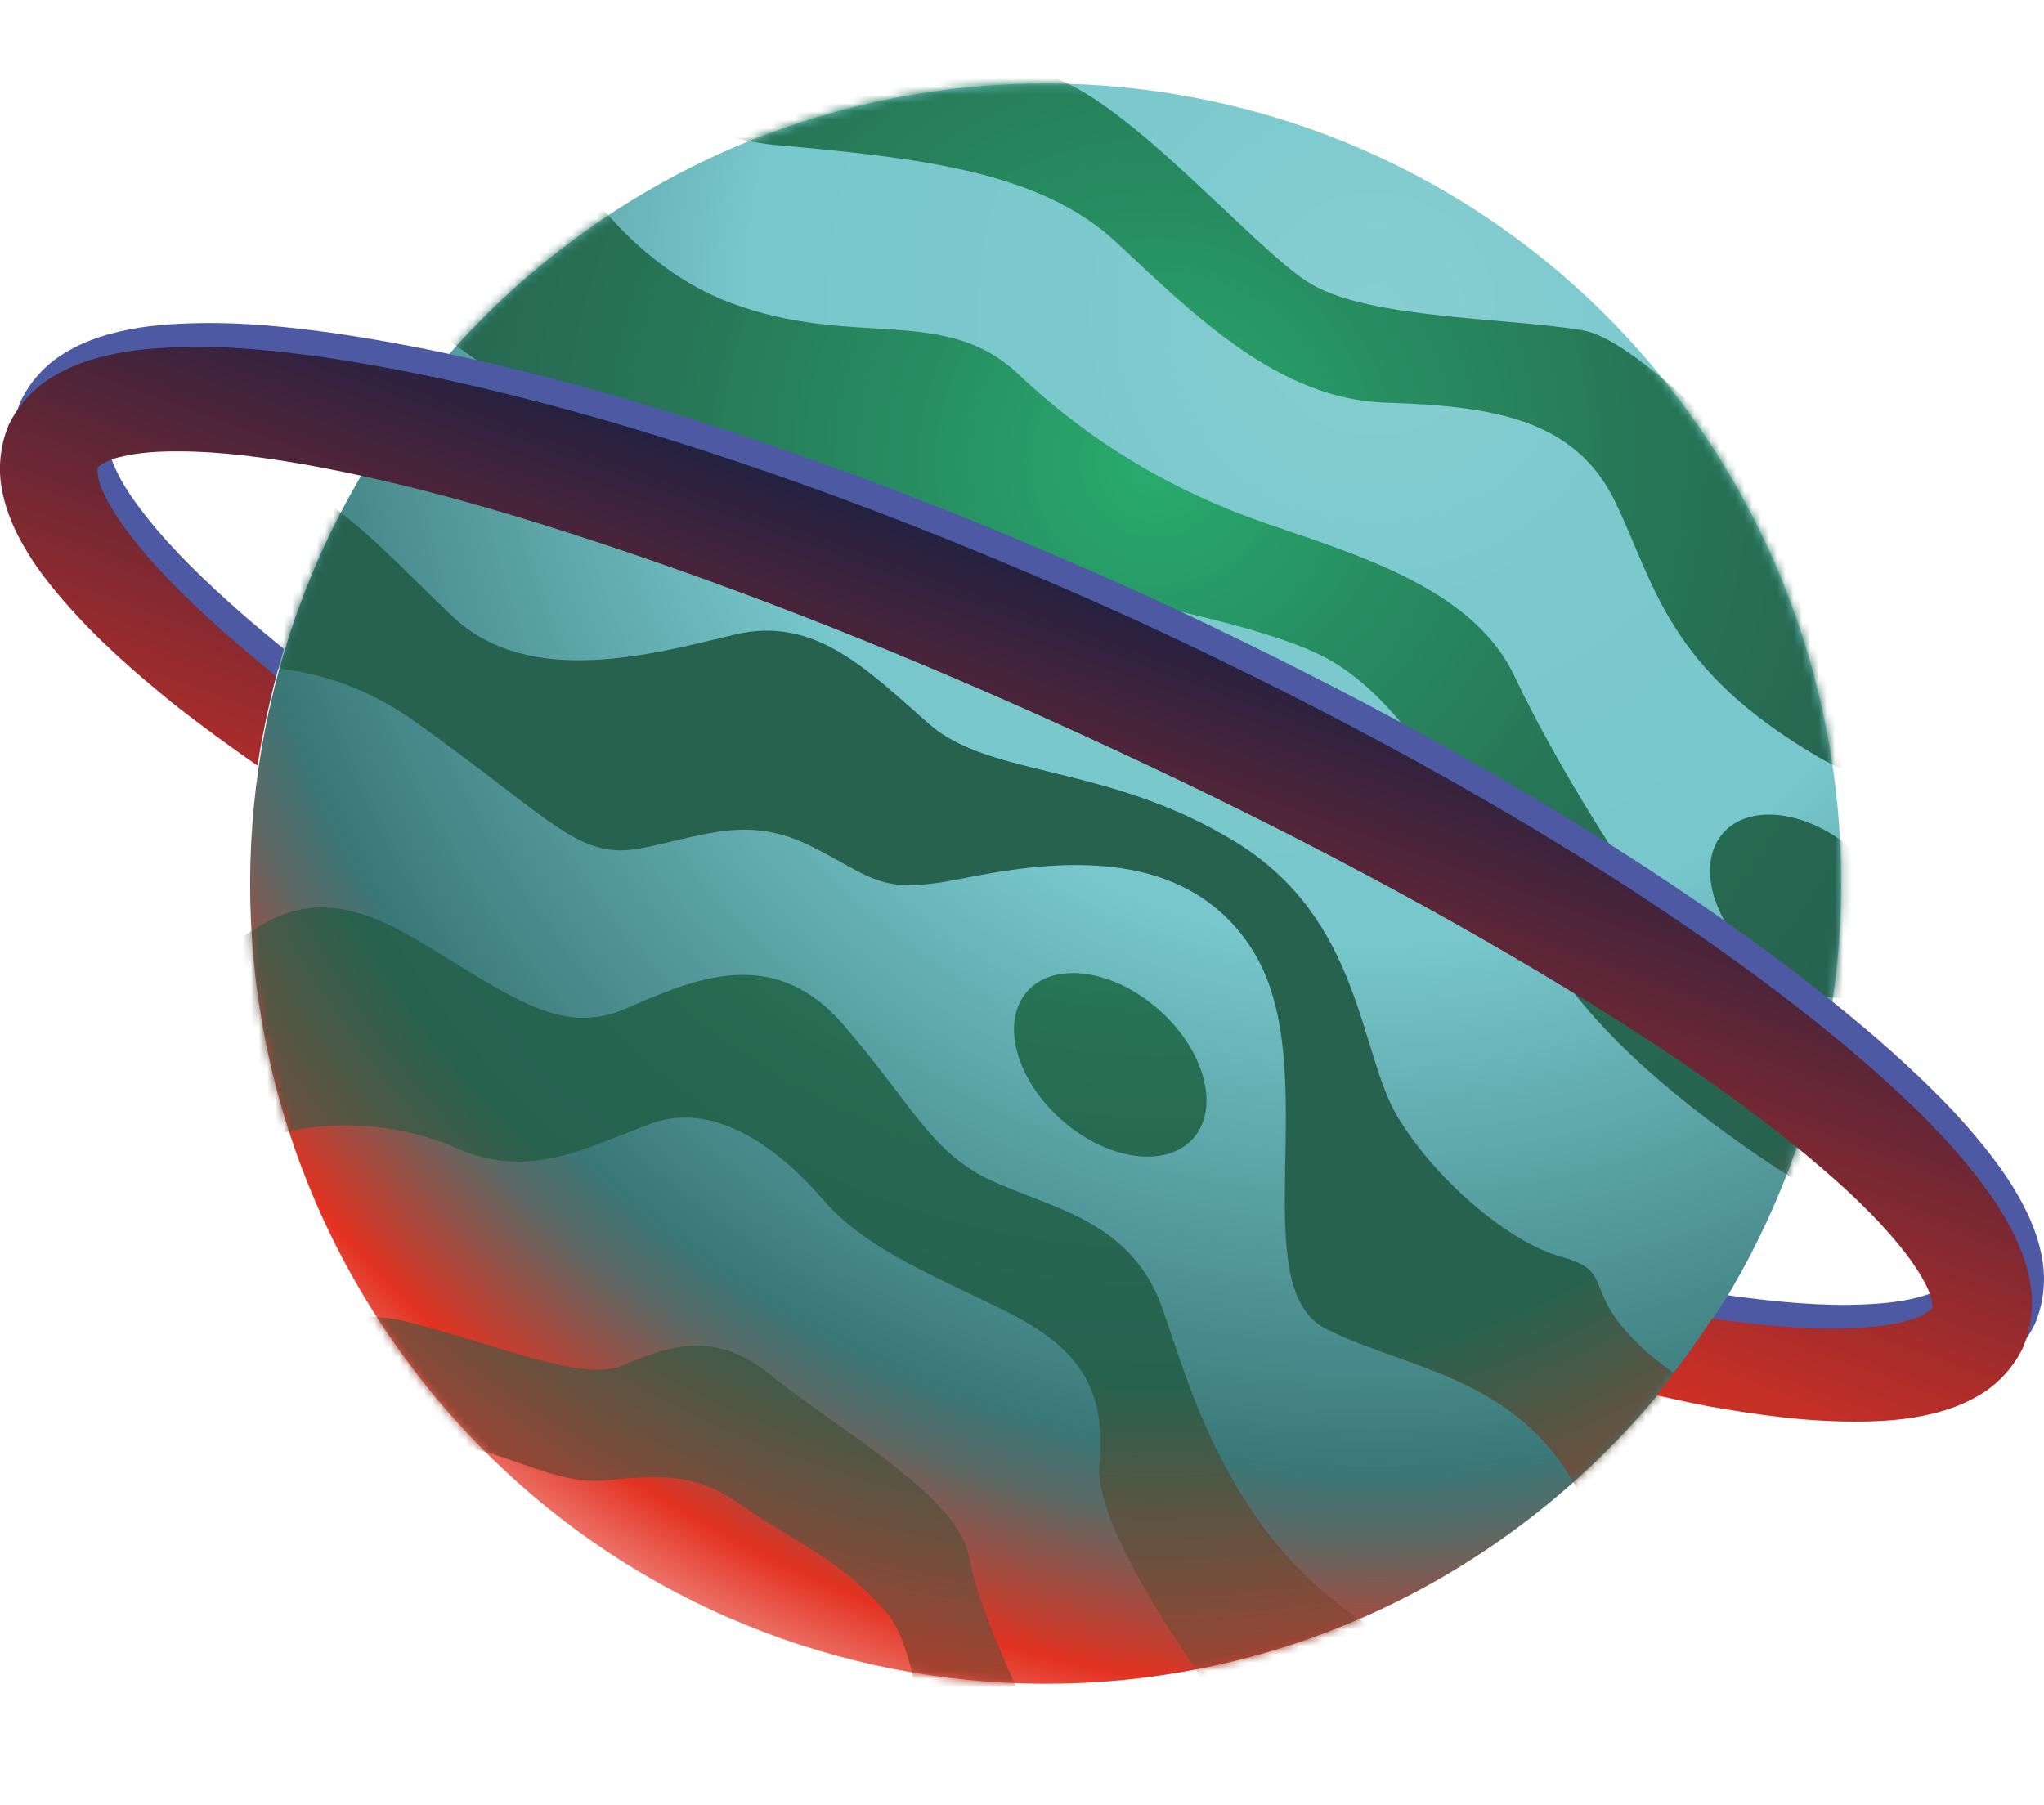 <?xml version="1.0" encoding="UTF-8"?><svg id="Capa_2" xmlns="http://www.w3.org/2000/svg" xmlns:xlink="http://www.w3.org/1999/xlink" viewBox="0 0 247.69 218.72"><defs><style>.cls-1{fill:url(#Degradado_sin_nombre_8-2);}.cls-1,.cls-2,.cls-3,.cls-4,.cls-5,.cls-6,.cls-7,.cls-8,.cls-9,.cls-10,.cls-11{stroke-width:0px;}.cls-2{fill:url(#Degradado_sin_nombre_8);}.cls-3{fill:url(#Degradado_sin_nombre_8-4);}.cls-4{fill:#4d5aa3;}.cls-5{fill:#fff;}.cls-6{fill:url(#Degradado_sin_nombre_8-3);}.cls-7{fill:url(#Degradado_sin_nombre_9);}.cls-8{fill:url(#Degradado_sin_nombre_8-5);}.cls-9{fill:url(#Degradado_sin_nombre);}.cls-12{mask:url(#mask);}.cls-10{fill:url(#Degradado_sin_nombre_8-6);}.cls-11{fill:url(#Degradado_sin_nombre_2);}</style><radialGradient id="Degradado_sin_nombre" cx="-50.18" cy="142.85" fx="-50.18" fy="142.85" r="1" gradientTransform="translate(-17126.16 26911.09) rotate(52.14) scale(211.29 -211.03)" gradientUnits="userSpaceOnUse"><stop offset="0" stop-color="#87ced2"/><stop offset=".17" stop-color="#7cc9cd"/><stop offset=".36" stop-color="#77c7cc"/><stop offset=".61" stop-color="#458687"/><stop offset=".66" stop-color="#3a7878"/><stop offset=".67" stop-color="#437473"/><stop offset=".7" stop-color="#5d6965"/><stop offset=".73" stop-color="#87574f"/><stop offset=".77" stop-color="#c23f31"/><stop offset=".79" stop-color="#e33221"/><stop offset=".85" stop-color="#f08c85"/></radialGradient><mask id="mask" x="13.87" y="0" width="218.18" height="218.72" maskUnits="userSpaceOnUse"><g id="mask0_17_15465"><path class="cls-5" d="m50.77,166.84c32.79,42.18,93.38,49.63,135.32,16.63,41.94-33,49.35-93.94,16.56-136.12C169.86,5.16,109.27-2.28,67.33,30.72,25.39,63.71,17.98,124.66,50.77,166.84Z"/></g></mask><radialGradient id="Degradado_sin_nombre_2" cx="-50.27" cy="142.93" fx="-50.27" fy="142.93" r="1" gradientTransform="translate(-13512.93 21288.77) rotate(52.14) scale(166.79 -166.59)" gradientUnits="userSpaceOnUse"><stop offset=".67" stop-color="#27624f"/><stop offset=".8" stop-color="#6c503e"/><stop offset="1" stop-color="#e33221"/></radialGradient><radialGradient id="Degradado_sin_nombre_8" cx="-50.27" cy="142.93" fx="-50.27" fy="142.93" r="1" gradientTransform="translate(-13512.93 21288.77) rotate(52.14) scale(166.79 -166.59)" gradientUnits="userSpaceOnUse"><stop offset="0" stop-color="#28ac6e"/><stop offset=".17" stop-color="#278f62"/><stop offset=".36" stop-color="#277657"/><stop offset=".53" stop-color="#276751"/><stop offset=".67" stop-color="#27624f"/><stop offset=".8" stop-color="#6c503e"/><stop offset="1" stop-color="#e33221"/></radialGradient><radialGradient id="Degradado_sin_nombre_8-2" cx="-50.27" cy="142.93" fx="-50.27" fy="142.93" r="1" xlink:href="#Degradado_sin_nombre_8"/><radialGradient id="Degradado_sin_nombre_8-3" cx="-50.27" cy="142.93" fx="-50.27" fy="142.93" r="1" gradientTransform="translate(-13512.82 21288.69) rotate(52.14) scale(166.79 -166.59)" xlink:href="#Degradado_sin_nombre_8"/><radialGradient id="Degradado_sin_nombre_8-4" cx="-50.27" cy="142.93" fx="-50.27" fy="142.93" r="1" gradientTransform="translate(-13512.93 21288.77) rotate(52.14) scale(166.79 -166.59)" xlink:href="#Degradado_sin_nombre_8"/><radialGradient id="Degradado_sin_nombre_8-5" cx="-50.27" cy="142.93" fx="-50.27" fy="142.93" r="1" xlink:href="#Degradado_sin_nombre_8"/><radialGradient id="Degradado_sin_nombre_8-6" cx="-50.27" fx="-50.27" r="1" xlink:href="#Degradado_sin_nombre_8"/><linearGradient id="Degradado_sin_nombre_9" x1="188.61" y1="258.43" x2="106.18" y2="30.91" gradientTransform="translate(0 185.03) scale(1 -1)" gradientUnits="userSpaceOnUse"><stop offset=".18" stop-color="#1c2042"/><stop offset=".63" stop-color="#1c2042"/><stop offset=".96" stop-color="#e33221"/></linearGradient></defs><g id="Capa_1-2"><path class="cls-9" d="m50.77,166.84c32.79,42.18,93.38,49.63,135.32,16.63,41.94-33,49.35-93.94,16.56-136.12C169.86,5.16,109.27-2.28,67.33,30.72,25.39,63.71,17.98,124.66,50.77,166.84Z"/><g class="cls-12"><path class="cls-11" d="m77.9,102.77c7.73-1.58,12.88-3.98,20.45-.18,7.57,3.79,8.16,5.89,17.86,3.96,9.7-1.93,27.41-5.06,35.84,9.04,8.42,14.1-1.47,40.34,8.62,45.46,10.1,5.11,24.35,5.77,31.4,21.38,7.06,15.61,17.81-12.81,17.81-12.81,0,0-6.05-1.25-12-7.37-5.95-6.12-2.35-8.21-8.6-9.9-6.24-1.69-15.13-9.1-19.88-16.93-4.75-7.83-4.3-23.96-19.69-33.39-15.38-9.43-29.65-7.81-37.01-14.19-7.35-6.38-13.79-13.32-23.71-10.92-9.92,2.4-24.82,6.47-34-2.07-9.18-8.54-18.24-20.19-32.68-19.77-14.46.41-5.97,28.41-5.97,28.41.73.17,16.91-8.2,34.01,4.01,17.11,12.21,19.81,16.84,27.54,15.26h0Z"/><path class="cls-2" d="m173.11,200.65c-22.83-9.21-28.57-31.57-32.24-42.04-3.67-10.48-12.94-12.04-20.48-15.41-7.55-3.37-9.84-9.38-18.28-19.1-8.45-9.71-18.1-5.43-26.23-1.88-8.14,3.55-14.19-1.74-26-8.67-11.81-6.92-17.05-2.35-22.8,1.58-5.75,3.93-12.71,3.99-12.71,3.99,0,0-.64,35.47,8.06,25.34,8.69-10.14,24.15-9.25,32.89-5.31,8.73,3.94,15.75-.08,23.65-2.99,7.89-2.9,15.9,3.56,20.74,9.21,4.84,5.65,12.57,8.88,21.19,13.05,8.63,4.18,13.35,8.71,12.33,19.13-1.01,10.4,22.86,39.96,22.86,39.96,0,0,39.87-7.65,17.04-16.86h-.01Z"/><path class="cls-1" d="m117.44,188.76c-1.19-7.47-16.58-15.94-24.03-22.09-7.47-6.14-13.46-2.91-18.29-1.07-4.83,1.84-15.72-2.94-26.05-5.47-10.33-2.53-16.58,4.78-16.58,4.78l12.02,12.77c11.33-7.12,19.77,2.77,29.1,1.72,9.34-1.04,12.21.15,17.15,3.63,4.94,3.47,11.08,5.99,16.45,12.13,5.37,6.14,4.58,23.56,4.58,23.56,0,0,14.66-4.18,14.65-6.12-.02-1.95-7.8-16.38-8.99-23.85h-.02Z"/><path class="cls-6" d="m140.38,122.33c-5.57-4.9-12.71-5.85-15.94-2.14-3.22,3.71-1.31,10.7,4.26,15.59,5.57,4.89,12.71,5.85,15.94,2.14,3.22-3.71,1.31-10.7-4.26-15.59Z"/><path class="cls-3" d="m208.78,100.99c-3.22,3.71-1.31,10.7,4.26,15.59,5.57,4.89,12.71,5.85,15.94,2.14,3.22-3.71,1.31-10.7-4.26-15.59-5.57-4.9-12.71-5.85-15.94-2.14Z"/><path class="cls-8" d="m116.85,67.62c7.46,3.44,32.87,6.57,43.44,11.91,10.57,5.34,18.29,21.04,27.69,36.77,9.39,15.73,34.96,29.99,34.96,29.99,0,0,19.17-8.18,1.94-13.83-17.23-5.65-36.36-39.85-41.35-50.49-4.99-10.64-19.06-14.72-30.07-18.52-11.01-3.8-21.03-9.58-30.04-18.09-9.01-8.52-19.98-3.04-34.96-8.68-13.6-5.12-21.07-19.13-22.34-21.67-.13-.26-.19-.39-.19-.39,0,0-28.86,5.89-21.38,16.67,7.48,10.78,24.57,20.45,36.9,22.31,12.34,1.85,27.94,10.6,35.4,14.04v-.03Z"/><path class="cls-10" d="m94.37,17.6c16.73,1.55,31.63,3.04,41.02,11.87,9.4,8.82,19.64,18.92,32.49,19.33,12.85.4,22.97,1.9,27.85,12.02,4.89,10.12,6.24,20.17,24.62,30.93,18.39,10.75,5.55-20.73,5.55-20.73,0,0-24.81-29.43-34.09-30.98-9.27-1.56-25.54-1.37-32.82-5.55-7.28-4.18-25.37-26.29-34.74-25.67C114.88,9.43,95.17.77,94.16.06c-.9-.64-14.71,4.05-17.52,5.02.23,1.48,2.3,11.1,17.73,12.54h0Z"/></g><path class="cls-4" d="m246.56,160.52c1.13-2.6,1.32-5.39.97-7.62-.35-2.25-1.04-4.1-1.82-5.78-1.57-3.32-3.48-5.91-5.46-8.37-3.96-4.89-8.31-8.94-12.75-12.83-8.92-7.69-18.34-14.42-27.98-20.75-19.33-12.56-39.61-23.27-60.37-32.88-20.84-9.45-42.19-17.81-64.29-24.23-11.07-3.16-22.3-5.89-33.92-7.62-5.83-.82-11.72-1.46-18-1.25-3.13.11-6.34.36-9.87,1.35-1.76.51-3.61,1.2-5.52,2.42-1.91,1.19-3.88,3.17-5.08,5.74-1.08,2.62-1.22,5.39-.82,7.59.39,2.21,1.13,4.03,1.94,5.66,1.65,3.23,3.63,5.74,5.66,8.09,4.09,4.71,8.54,8.56,13.08,12.26,3.1,2.46,6.27,4.78,9.47,7.03.67-3.59,1.55-7.15,2.62-10.66-1.8-1.48-3.6-2.97-5.34-4.5-4.08-3.61-8.05-7.39-11.22-11.39-1.58-1.98-3.02-4.05-3.85-5.94-.99-1.97-.7-3.29-.68-3.14-.02.13.77-.81,2.88-1.24,1.95-.49,4.42-.66,6.91-.64,5.03,0,10.39.73,15.7,1.67,10.66,1.94,21.34,4.91,31.88,8.31,21.1,6.8,41.82,15.18,62.1,24.47,20.28,9.29,40.17,19.5,59.12,31.06,9.46,5.76,18.69,11.92,27.15,18.74,4.18,3.41,8.26,7,11.55,10.82,1.65,1.89,3.14,3.87,4.06,5.67,1.06,1.89.88,3.11.96,3,.13-.08-.68,1.01-2.8,1.55-1.96.6-4.46.88-6.98.98-5.09.23-10.53-.3-15.91-1.03-.2-.03-.39-.07-.59-.09-1.93,3.13-4.12,6.29-6.55,9.39,1.82.4,3.62.81,5.46,1.17,5.75,1.02,11.57,1.87,17.78,1.89,3.11,0,6.29-.14,9.79-1.01,1.76-.46,3.6-1.09,5.53-2.24,1.92-1.14,3.91-3.06,5.16-5.6h0Z"/><path class="cls-7" d="m245.1,163.41c1.14-2.59,1.33-5.38.97-7.62-.35-2.25-1.04-4.1-1.82-5.78-1.57-3.32-3.49-5.91-5.46-8.37-3.96-4.89-8.31-8.94-12.75-12.83-8.92-7.69-18.34-14.42-27.98-20.75-19.33-12.56-39.61-23.27-60.37-32.88-20.84-9.45-42.19-17.81-64.29-24.23-11.07-3.16-22.3-5.89-33.92-7.62-5.83-.82-11.72-1.46-18-1.25-3.13.11-6.34.36-9.87,1.35-1.76.51-3.61,1.2-5.52,2.42-1.91,1.19-3.88,3.17-5.07,5.73-1.08,2.62-1.22,5.39-.82,7.59.4,2.22,1.13,4.03,1.94,5.66,1.65,3.23,3.63,5.74,5.66,8.09,4.09,4.71,8.54,8.56,13.08,12.26,3.38,2.68,6.84,5.19,10.33,7.62.55-3.65,1.29-7.27,2.24-10.85-1.97-1.61-3.92-3.24-5.82-4.9-4.08-3.61-8.05-7.39-11.22-11.39-1.58-1.98-3.02-4.05-3.85-5.94-.99-1.97-.7-3.29-.68-3.14-.02.13.77-.81,2.88-1.24,1.95-.49,4.42-.66,6.91-.64,5.03,0,10.39.73,15.7,1.67,10.66,1.94,21.34,4.91,31.88,8.31,21.1,6.8,41.82,15.18,62.1,24.47,20.27,9.29,40.17,19.5,59.12,31.06,9.46,5.76,18.7,11.92,27.15,18.74,4.19,3.42,8.26,7,11.55,10.82,1.65,1.88,3.14,3.87,4.06,5.67,1.06,1.89.89,3.11.96,3,.13-.08-.68,1.01-2.8,1.55-1.96.6-4.46.88-6.98.98-5.09.23-10.53-.3-15.91-1.03-.34-.05-.67-.11-1.01-.16-2.07,3.22-4.33,6.32-6.8,9.31,2.04.45,4.08.92,6.15,1.31,5.75,1.02,11.57,1.87,17.78,1.89,3.11,0,6.29-.14,9.79-1.01,1.76-.46,3.6-1.09,5.52-2.24,1.92-1.14,3.91-3.06,5.16-5.6Z"/></g></svg>